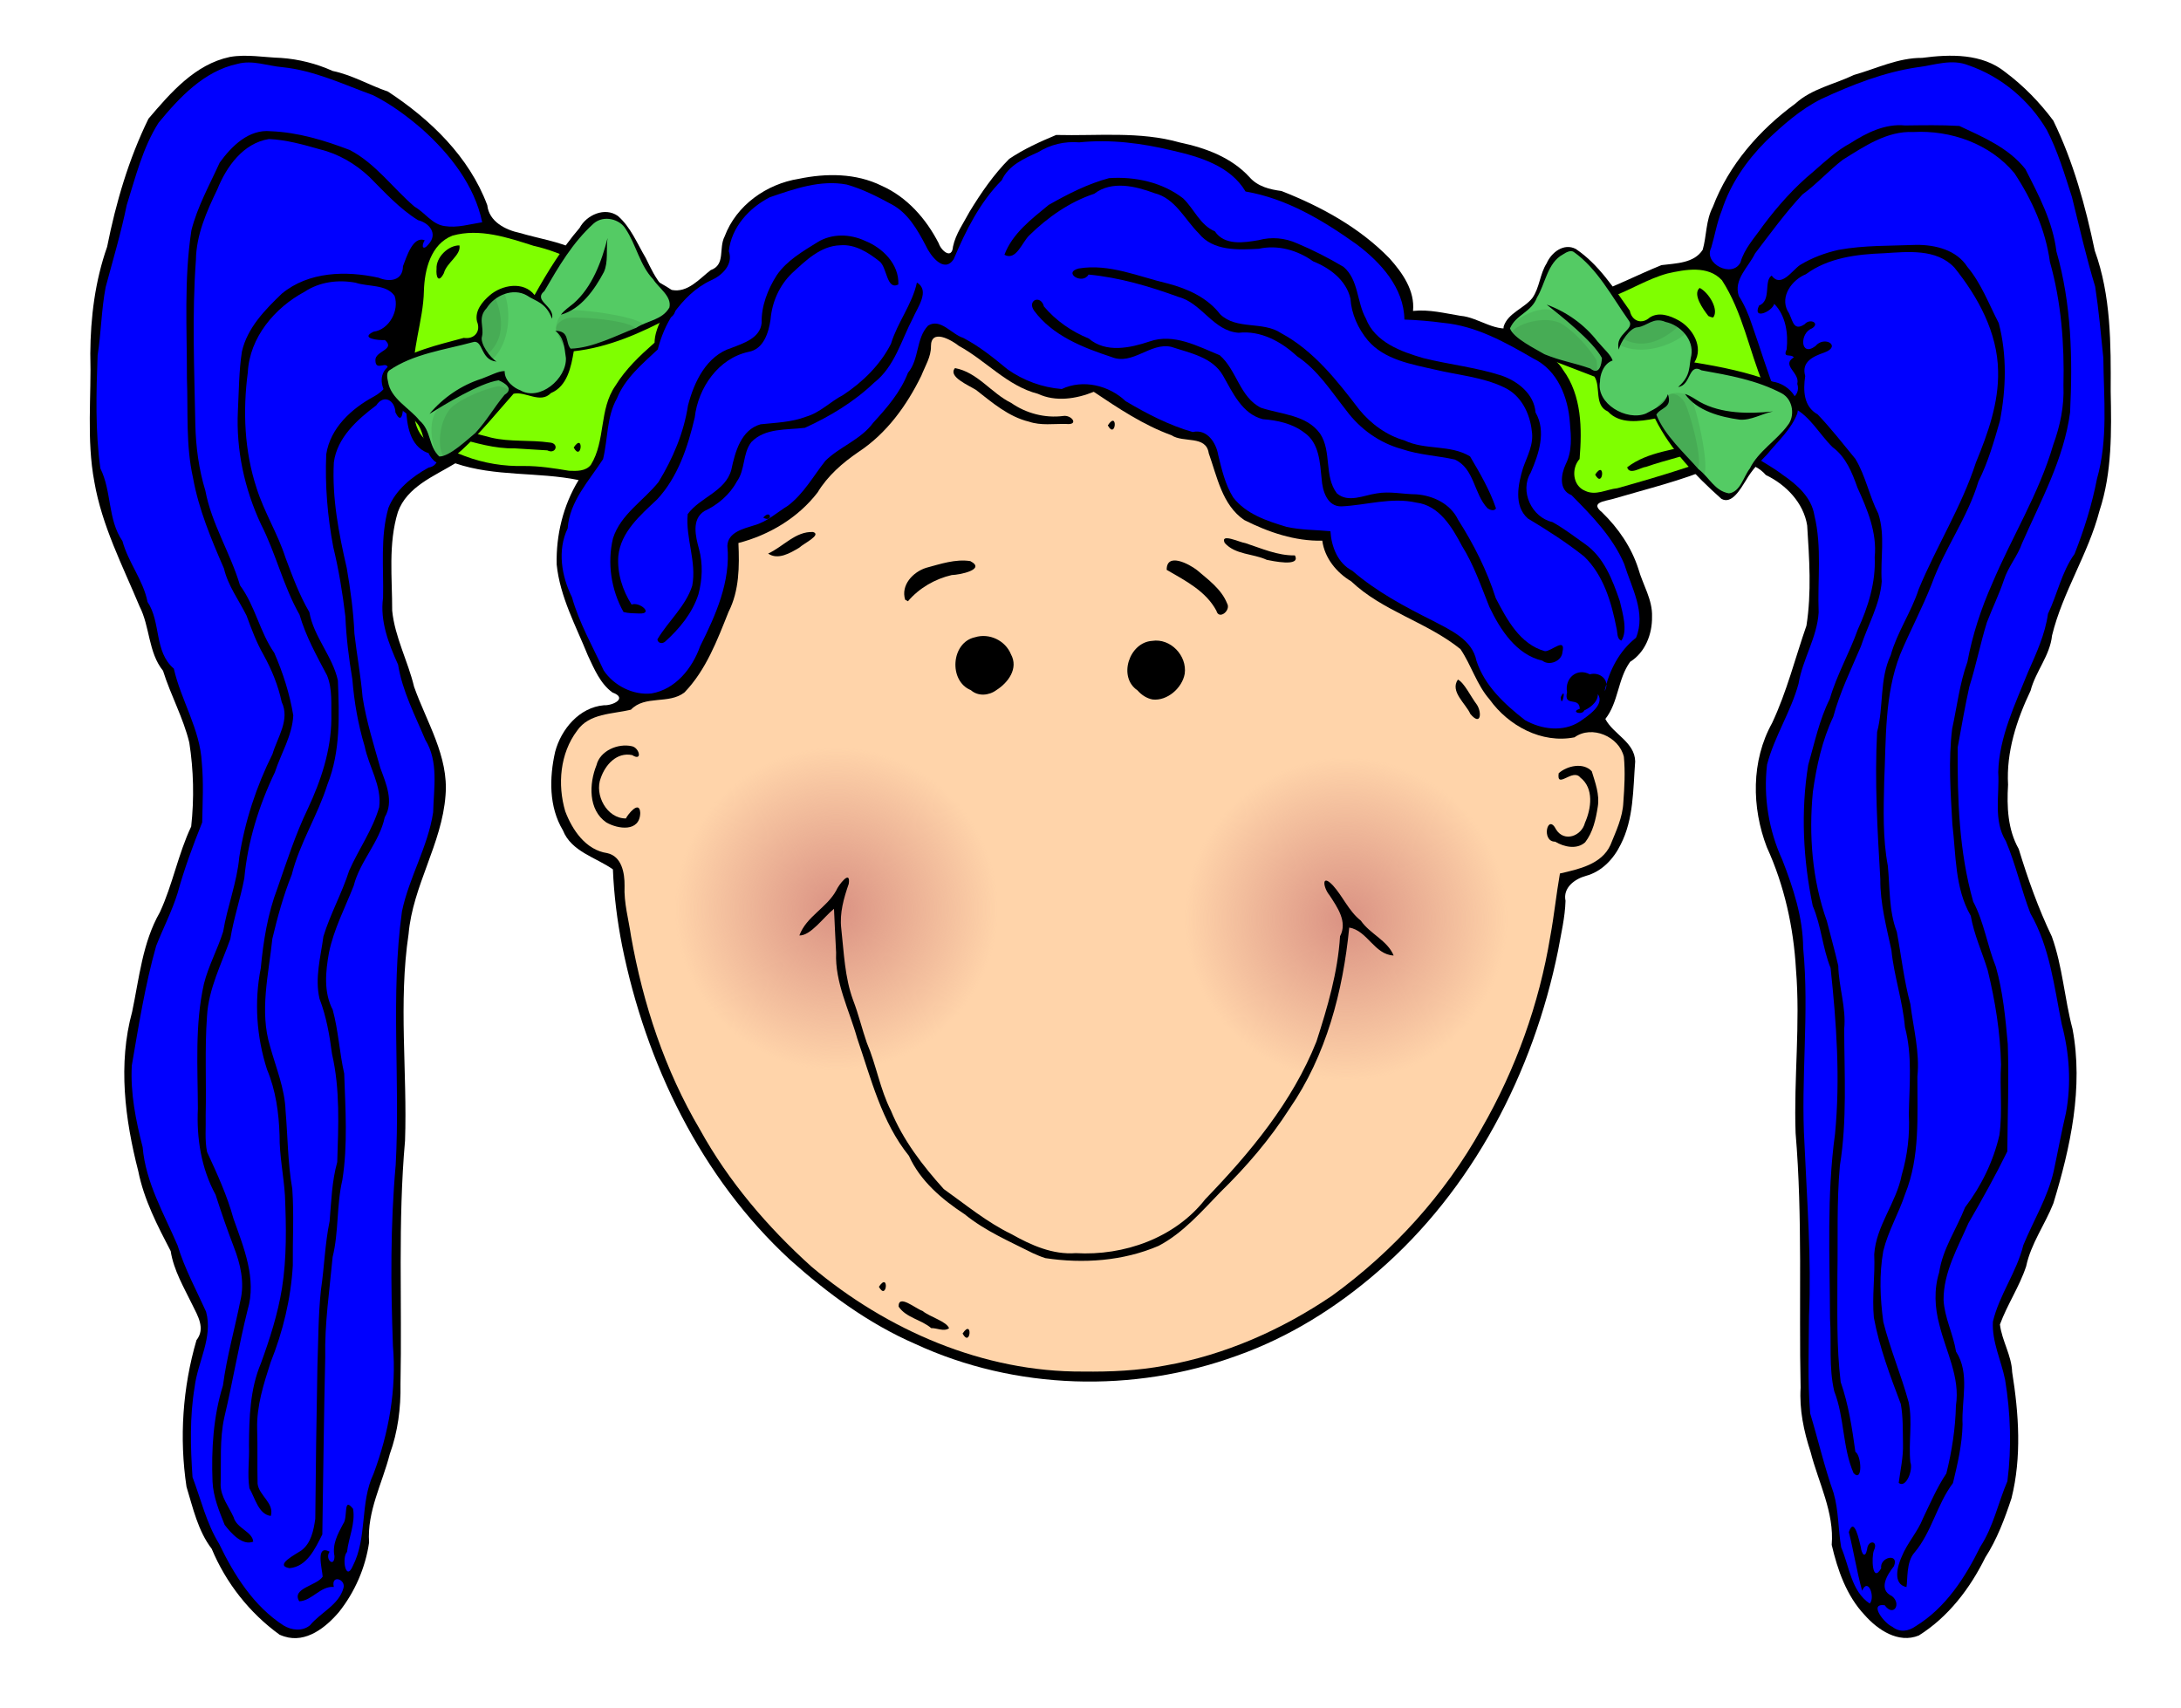 <?xml version="1.0"?><svg width="509.499" height="398.97" xmlns="http://www.w3.org/2000/svg" xmlns:xlink="http://www.w3.org/1999/xlink">
 <defs>
  <linearGradient id="linearGradient2904">
   <stop stop-color="#da9283" id="stop2906" offset="0"/>
   <stop stop-color="#da9283" stop-opacity="0" id="stop2908" offset="1"/>
  </linearGradient>
  <radialGradient gradientUnits="userSpaceOnUse" xlink:href="#linearGradient2904" id="radialGradient2960" fy="426.483" fx="393.676" r="65.613" cy="426.483" cx="393.676"/>
  <radialGradient gradientUnits="userSpaceOnUse" xlink:href="#linearGradient2904" id="radialGradient2962" fy="426.483" fx="393.676" r="65.613" cy="426.483" cx="393.676"/>
  <radialGradient gradientTransform="translate(168.133,-16.403)" r="65.613" fy="426.483" fx="393.676" cy="426.483" cx="393.676" gradientUnits="userSpaceOnUse" id="radialGradient1925" xlink:href="#linearGradient2904"/>
  <radialGradient gradientTransform="translate(-38.958,-20.504)" r="65.613" fy="426.483" fx="393.676" cy="426.483" cx="393.676" gradientUnits="userSpaceOnUse" id="radialGradient1928" xlink:href="#linearGradient2904"/>
  <symbol width="128px" id="svg_28" height="128px" xmlns:xlink="http://www.w3.org/1999/xlink">
   <defs>
    <linearGradient id="svg_17">
     <stop stop-color="#000000" offset="0" id="svg_27"/>
     <stop stop-color="#000000" stop-opacity="0" offset="1" id="svg_26"/>
    </linearGradient>
    <linearGradient id="svg_19">
     <stop stop-color="#000000" offset="0" id="svg_25"/>
     <stop stop-color="#000000" stop-opacity="0" offset="1" id="svg_24"/>
    </linearGradient>
    <linearGradient id="svg_21">
     <stop stop-color="#dec164" offset="0" id="svg_23"/>
     <stop stop-color="#d5a864" offset="1" id="svg_22"/>
    </linearGradient>
    <linearGradient y2="288.362" y1="112.362" xlink:href="#svg_21" x2="197" x1="114" id="svg_20" gradientUnits="userSpaceOnUse" gradientTransform="translate(84,5)"/>
    <linearGradient y2="543.171" y1="501.277" xlink:href="#svg_19" x2="392.059" x1="359.401" id="svg_18" gradientUnits="userSpaceOnUse"/>
    <linearGradient y2="546.305" y1="499.793" xlink:href="#svg_17" x2="448.468" x1="408.058" id="svg_16" gradientUnits="userSpaceOnUse"/>
    <linearGradient id="svg_13">
     <stop stop-color="#ffffff" offset="0" id="svg_15"/>
     <stop stop-color="#ffffff" stop-opacity="0" offset="1" id="svg_14"/>
    </linearGradient>
    <radialGradient xlink:href="#svg_13" r="12.239" id="svg_12" gradientUnits="userSpaceOnUse" gradientTransform="scale(1.022,0.978)" fy="42.721" fx="44.699" cy="42.721" cx="44.699"/>
   </defs>
   <g id="svg_2">
    <g transform="matrix(2.491,0,0,2.491,-297.257,-1393.726)" id="svg_3">
     <path fill="#54cb64" fill-rule="evenodd" stroke-width="1px" id="svg_11" d="m124.775,575.278c-2.129,0.1 -2.383,2.527 -2.157,4.373c-0.075,1.994 0.99,3.751 0.815,5.718c-0.292,2.102 -1.677,3.731 -1.189,5.922c0.721,1.789 2.645,0.643 4.149,0.683c4.011,-0.199 7.514,-0.924 11.474,-1.536c1.739,0.893 2.297,3.709 4.703,3.439c2.651,0.813 4.517,-1.045 6.393,-2.672c4.714,2.587 10.232,4.202 15.57,5.279c1.888,-0.013 1.704,-1.478 1.757,-3.009c-0.014,-1.978 0.031,-3.971 0.494,-5.929c0.403,-2.596 1.593,-4.585 1.155,-7.222c-0.659,-2.42 -3.692,-3.255 -5.836,-2.375c-4.179,0.724 -8.213,2.091 -12.156,3.625c0.082,-2.838 -2.958,-4.524 -5.493,-4.451c-1.538,0.04 -3.352,0.38 -4.116,1.895c-0.516,1.653 -2.156,1.895 -3.237,0.667c-3.909,-1.766 -7.966,-4.125 -12.326,-4.407z"/>
     <path fill="#000000" fill-opacity="0.082" fill-rule="evenodd" stroke-width="1px" id="svg_10" d="m137.765,586.969c0,0 1.088,3.482 -0.109,3.482c-1.197,0 -6.747,1.306 -7.617,1.415c-0.871,0.109 -6.964,0.979 -7.617,-0.218c-0.653,-1.197 1.959,-6.856 5.223,-6.638c3.265,0.218 9.467,1.523 10.12,1.959z"/>
     <path fill="#000000" fill-opacity="0.082" fill-rule="evenodd" stroke-width="1px" id="svg_9" d="m136.772,588.346c0,0 1.741,2.176 0.544,2.176c-1.197,0 -6.747,1.306 -7.617,1.415c-0.871,0.109 -5.876,0.762 -6.529,-0.435c-0.653,-1.197 3.047,-5.55 6.312,-5.332c3.265,0.218 6.638,1.741 7.291,2.176z"/>
     <path fill="#000000" fill-opacity="0.082" fill-rule="evenodd" stroke-width="1px" id="svg_8" d="m141.9,577.393c0,0 -0.653,1.088 -1.415,2.068c-0.762,0.979 -1.523,0.979 -1.523,2.176c0,1.197 -0.871,2.068 -0.435,2.829c4.026,-0.218 7.291,-4.135 8.161,-6.747c-0.435,-1.197 -3.917,-0.871 -4.788,-0.326z"/>
     <path fill="#000000" fill-opacity="0.082" fill-rule="evenodd" stroke-width="1px" id="svg_7" d="m141.906,577.148c0,0 -0.653,1.088 -1.415,2.068c-0.762,0.979 -1.523,0.979 -1.523,2.176c0,1.197 -0.762,1.197 -0.326,1.959c4.026,-0.218 5.659,-3.482 6.529,-6.094c-0.435,-1.197 -2.394,-0.653 -3.265,-0.109z"/>
     <path fill="#000000" fill-opacity="0.082" fill-rule="evenodd" stroke-width="1px" id="svg_6" d="m149.191,587.731c0,0 -0.871,2.72 -0.435,3.156c0.435,0.435 9.141,5.223 11.317,4.897c2.176,-0.326 -6.203,-9.25 -7.508,-9.794c-1.306,-0.544 -3.373,0.762 -3.373,1.741z"/>
     <path fill="#000000" fill-opacity="0.082" fill-rule="evenodd" stroke-width="1px" id="svg_5" d="m149.181,587.678c0,0 -0.871,2.72 -0.435,3.156c0.435,0.435 7.291,3.917 9.903,4.462c2.176,-0.326 -5.55,-7.835 -6.856,-8.379c-1.306,-0.544 -2.612,-0.218 -2.612,0.762z"/>
     <path fill="#000000" fill-rule="evenodd" stroke-width="1px" id="svg_4" d="m125.125,574.906c-2.129,0.1 -3.036,2.419 -2.81,4.264c-0.075,1.994 0.99,3.86 0.815,5.826c-0.292,2.102 -2.113,3.949 -1.624,6.14c0.721,1.789 2.863,1.187 4.366,1.227c4.011,-0.199 7.95,-1.033 11.909,-1.645c1.739,0.893 2.188,3.927 4.594,3.656c2.651,0.813 5.061,-1.154 6.938,-2.781c4.605,3.023 10.014,4.529 15.352,5.605c1.888,-0.013 1.812,-2.893 1.865,-4.423c-0.014,-1.978 0.357,-3.318 0.82,-5.276c0.403,-2.596 1.267,-5.238 0.829,-7.875c-0.659,-2.42 -3.692,-3.255 -5.836,-2.375c-4.179,0.724 -8.213,2.091 -12.156,3.625c0.082,-2.838 -2.958,-4.524 -5.493,-4.451c-1.538,0.04 -3.352,0.38 -4.116,1.895c-0.516,1.653 -2.156,1.895 -3.237,0.667c-3.909,-1.766 -7.857,-3.799 -12.217,-4.08zm-0.078,0.565c4.573,0.38 8.783,3.049 12.89,4.904c1.733,0.648 -0.888,2.922 1,4.751c-0.385,-1.079 -0.229,-3.905 0.766,-4.511c1.219,-0.921 1.298,-2.706 3.376,-2.947c2.252,-0.748 5.255,0.131 6.14,2.489c0.449,1.599 1.622,2.676 0.72,5.323c1.655,-1.26 -0.585,-4.097 1.85,-4.111c4.17,-1.535 8.225,-3.047 12.713,-3.251c2.103,-0.042 3.603,2.121 3.318,3.846c-0.28,2.898 -1.939,5.907 -1.699,8.857c-0.221,1.625 0.585,3.917 -0.859,5.038c-2.14,0.809 -3.947,-0.618 -6.044,-0.859c-3.255,-1.079 -7.278,-1.904 -10.028,-4.032c-0.048,-1.323 1.709,-2.182 -0.072,-3.698c0.383,1.58 -0.409,2.722 -1.43,4.357c-1.976,2.601 -7.579,2.643 -8.762,-0.685c-0.431,-0.682 -1.036,-2.61 0.039,-3.856c-0.748,-0.635 -1.96,-0.819 -3.553,-1.375c-3.088,-1.251 -6.547,-1.557 -9.818,-0.959c2.679,0.372 9.161,1.276 11.717,2.844c0.488,0.911 1.048,2.614 -0.725,2.352c-2.857,0.558 -4.456,1.287 -7.338,1.704c-1.714,-0.011 -5.514,0.291 -6.738,-0.767c-0.27,-2.397 1.634,-3.894 1.207,-6.328c0.058,-2.476 -1.34,-5.538 0.096,-7.884c0.258,-0.526 0.662,-1.215 1.236,-1.2zm29.028,10.312c-0.944,0.006 -1.73,-0.108 -2.668,0.101c2.983,1.346 6.64,0.307 9.463,-0.865c1.597,-0.778 2.533,-2.558 3.85,-3.75c-3.048,2.253 -6.817,4.418 -10.645,4.514z"/>
    </g>
   </g>
  </symbol>
 </defs>
 <g>
  <title>Layer 1</title>
  <g externalResourcesRequired="false" id="g2916" transform="matrix(0.575 0 0 0.575 -8.582 -21.082)">
   <path fill="black" id="path2015" d="m128.5,700.854c-12.169,-8.787 -21.787,-21.029 -27.559,-34.876c-5.601,-7.327 -7.608,-16.579 -10.244,-25.217c-2.984,-19.822 -1.564,-40.346 4.05,-59.566c3.731,-4.755 0.528,-9.883 -1.707,-14.432c-3.409,-7.027 -7.546,-13.926 -8.768,-21.762c-5.405,-10.387 -10.871,-20.927 -13.18,-32.515c-5.403,-21.029 -8.294,-43.488 -2.471,-64.759c2.876,-13.656 4.177,-28.029 11.237,-40.377c5.224,-11.252 7.429,-23.637 12.741,-34.853c1.252,-11.323 0.989,-22.877 -0.768,-34.118c-2.457,-10.104 -7.573,-19.278 -10.671,-29.168c-6.044,-7.508 -5.274,-17.86 -9.554,-26.216c-6.894,-16.532 -15.27,-32.703 -18.342,-50.529c-3.248,-17.207 -1.164,-34.778 -1.654,-52.154c0.101,-14.68 1.942,-29.462 6.832,-43.348c3.567,-17.923 8.751,-35.636 16.813,-52.084c8.962,-10.516 18.894,-22.085 33.066,-25.077c6.864,-1.2 13.881,0.181 20.79,0.396c7.258,0.505 14.406,2.332 21.007,5.303c7.882,1.618 14.879,5.807 22.441,8.378c17.227,11.307 32.999,26.484 40.334,46.146c0.709,6.66 7.33,10.048 13.193,11.283c7.797,2.312 15.948,3.442 23.334,7.027c6.553,2.991 12.974,6.346 20.082,7.827c6.52,1.736 12.733,4.604 18.311,8.307c6.461,1.301 11.246,-4.494 15.839,-8.046c6.167,-2.206 3.144,-8.806 5.666,-13.678c4.707,-12.636 17.012,-21.348 30.119,-23.422c11.148,-2.325 23.185,-2.341 33.602,2.781c10.392,4.594 18.178,13.483 23.279,23.449c0.966,2.981 5.356,6.731 5.794,1.279c1.073,-5.145 4.312,-9.587 6.752,-14.197c4.646,-7.621 9.789,-15.105 16.089,-21.426c5.936,-3.996 12.483,-6.962 19.067,-9.71c16.764,0.453 33.916,-1.596 50.278,3.068c10.386,2.173 20.926,6.054 28.253,14.061c3.325,3.828 8.273,5.028 12.984,5.639c16.111,6.308 31.78,14.874 43.92,27.38c5.232,5.84 10.357,13.101 9.545,21.354c6.574,-0.713 12.98,0.964 19.265,1.979c7.643,0.629 14.644,7.411 22.497,4.404c9.534,-5.222 21.009,-6.057 29.958,-12.489c9.95,-3.657 19.397,-8.512 29.208,-12.507c5.821,-0.758 13.254,-0.696 16.771,-6.259c1.612,-5.694 1.227,-11.887 4.107,-17.395c6.464,-17.079 18.942,-31.288 33.529,-41.983c6.66,-6.082 15.863,-7.808 23.768,-11.626c9.162,-2.591 18.008,-7.014 27.729,-6.947c11.427,-1.512 24.372,-1.865 33.839,5.823c7.406,5.521 13.967,12.287 19.456,19.665c8.155,16.696 13.075,34.745 16.855,52.859c6.622,18.28 6.558,37.98 6.462,57.157c0.318,16.269 0.599,32.927 -4.56,48.574c-4.567,17.553 -14.983,33.013 -19.265,50.62c-0.828,8.176 -6.694,14.607 -8.721,22.415c-5.662,11.897 -9.907,24.898 -9.149,38.228c-0.537,8.833 -0.147,18.203 4.334,26.082c3.703,12.146 7.957,24.143 13.453,35.597c4.358,12.11 5.112,25.106 8.395,37.499c4.504,23.814 -0.834,48.116 -7.769,70.904c-3.41,8.653 -9.123,16.358 -11.061,25.586c-2.71,8.239 -7.662,15.498 -10.65,23.622c0.799,6.654 4.73,12.535 4.959,19.333c2.712,16.915 3.924,34.525 -0.269,51.296c-2.769,8.356 -5.874,16.683 -10.667,24.106c-6.172,12.53 -15.021,24.13 -26.969,31.632c-8.294,3.409 -16.712,-2.28 -22.031,-8.317c-7.352,-7.797 -10.984,-18.25 -13.372,-28.502c1.091,-13.203 -5.383,-25.277 -8.581,-37.737c-2.772,-8.425 -4.597,-17.235 -4.06,-26.14c-0.731,-34.468 0.874,-69.01 -2.03,-103.411c-0.777,-22.183 1.978,-44.372 0.149,-66.541c-0.969,-17.071 -4.709,-34.039 -11.831,-49.622c-6.199,-16.142 -6.413,-35.114 2.135,-50.472c5.968,-12.694 9.364,-26.359 13.953,-39.565c2.115,-13.46 1.157,-27.171 0.298,-40.692c-1.458,-9.234 -8.606,-16.584 -16.794,-20.512c-5.156,-5.97 -13.999,-6.373 -20.855,-3.421c-13.327,5.732 -27.531,9.068 -41.412,13.188c-3.157,0.889 -9.317,1.359 -4.294,5.378c6.602,6.418 11.939,14.168 14.776,22.996c1.826,6.508 5.805,12.51 5.545,19.467c0.113,7 -2.747,14.464 -8.884,18.28c-5.073,6.956 -4.702,16.434 -10.083,23.235c3.264,6.266 11.955,9.372 12.127,17.266c-0.888,11.351 -0.551,23.352 -5.912,33.777c-2.864,5.851 -7.649,10.961 -14.101,12.711c-4.529,1.233 -9.412,4.806 -8.292,10.138c-0.198,6.781 -1.844,13.535 -3.029,20.232c-10.088,49.574 -34.661,97.103 -73.237,130.425c-16.857,14.646 -36.105,26.699 -57.214,34.165c-42.029,15.327 -90.085,14.045 -130.786,-4.813c-18.871,-8.221 -35.627,-20.567 -50.883,-34.245c-36.147,-33.367 -58.456,-79.671 -68.127,-127.466c-2.01,-10.25 -3.321,-20.644 -3.751,-31.084c-6.969,-4.912 -16.862,-7.172 -20.307,-15.853c-5.73,-9.557 -5.548,-21.351 -3.159,-31.907c2.439,-9.197 9.833,-18.058 19.8,-18.916c3.742,0.179 9.765,-2.909 3.497,-5.188c-4.933,-3.531 -7.429,-9.6 -9.97,-14.966c-4.873,-12.073 -11.362,-23.886 -12.702,-37.033c-0.291,-11.958 2.645,-24.065 8.912,-34.312c-16.547,-3.39 -33.948,-1.279 -50.101,-6.806c-8.635,5.255 -19.641,9.514 -23.327,19.804c-3.982,12.991 -2.287,26.729 -2.312,40.082c1.09,10.768 6.397,20.465 8.894,30.895c5.081,14.374 14.107,28.265 12.777,44.108c-1.435,19.677 -13.324,36.749 -15.015,56.385c-4.164,27.837 -0.478,55.997 -1.436,83.962c-2.925,32.899 -1.182,65.959 -1.848,98.93c0.174,9.63 -1.057,19.329 -4.352,28.402c-3.031,11.9 -9.298,23.304 -8.406,35.918c-1.477,10.247 -5.806,20.181 -12.252,28.26c-5.308,6.267 -13.384,12.703 -22.121,9.946l-0.995,-0.336l-1.006,-0.412l0,0z"/>
   <path fill="#0000ff" id="path2013" d="m140.843,697.08c4.281,-5.242 11.703,-8.221 13.621,-15.162c1.077,-3.601 -5.146,-5.662 -3.92,-0.47c-5.425,-0.411 -8.818,5.591 -14.032,5.841c-3.301,-5.297 7.075,-6.281 9.507,-9.999c-0.149,-3.015 -3.109,-13.28 2.821,-10.162c-2.127,2.951 1.962,6.759 1.975,1.82c-0.992,-4.74 1.348,-9.069 3.505,-13.096c2.096,-2.522 -0.13,-11.444 4.054,-6.103c0.989,5.932 -1.808,11.642 -2.461,17.47c-2.215,2.368 -0.526,12.313 2.32,5.787c6.023,-11.701 2.831,-25.682 8.45,-37.524c6.206,-16.537 9.379,-34.331 7.879,-51.999c-0.901,-24.502 -1.061,-49.072 1.124,-73.514c1.885,-34.293 -2.167,-68.831 2.542,-102.968c2.875,-13.831 10.565,-26.271 12.67,-40.268c0.247,-9.832 2.287,-20.624 -3.193,-29.493c-4.167,-9.973 -9.309,-19.736 -11.048,-30.52c-3.832,-8.492 -7.405,-17.665 -6.106,-27.163c0.291,-12.168 -1.197,-24.676 2.178,-36.538c2.945,-7.35 9.573,-12.666 16.303,-16.366c4.773,-0.708 5.125,-6.936 -0.449,-6.013c-7.195,-2.809 -8.392,-11.361 -8.673,-18.111c0.049,-2.39 -0.687,-8.691 -1.286,-2.939c0.302,2.703 -0.116,10.675 -3.05,4.628c-0.155,-4.858 -4.697,-7.565 -7.781,-2.858c-7.71,5.772 -15.919,13.117 -17.236,23.186c-0.775,14.526 2.016,28.887 5.253,42.966c1.522,8.813 2.725,17.673 3.102,26.605c0.992,8.635 2.575,17.188 3.327,25.848c1.53,9.788 4.53,19.27 7.214,28.769c2.291,6.256 5.585,13.635 1.778,19.998c-2.131,10.157 -10.08,17.829 -12.614,27.849c-3.521,8.965 -8.105,17.674 -10.038,27.154c-1.383,7.691 -2.232,16.049 1.526,23.232c2.298,8.485 2.734,17.351 4.656,25.901c0.491,14.399 1.51,28.967 -0.748,43.258c-2.406,10.277 -1.408,21.035 -3.952,31.285c-1.263,13.56 -3.278,27.081 -3.003,40.737c-0.568,23.992 -0.795,47.99 -1.187,71.985c-2.885,5.637 -6.144,13.068 -13.358,13.707c-6.383,-1.169 2.547,-5.619 4.793,-7.167c4.019,-2.963 5.027,-8.222 5.707,-12.887c0.182,-20.621 0.475,-41.259 0.863,-61.885c0.378,-10.379 0.336,-20.822 1.439,-31.144c1.383,-9.283 1.616,-18.728 3.526,-27.926c0.681,-8.031 0.901,-16.186 3.093,-23.994c0.462,-14.65 1.21,-29.518 -2.117,-43.912c-0.997,-7.632 -2.307,-15.255 -5.085,-22.461c-1.961,-8.416 0.471,-16.977 1.588,-25.321c2.803,-9.164 7.55,-17.587 10.46,-26.719c3.838,-8.7 9.553,-16.61 12.196,-25.794c1.137,-8.724 -4.238,-16.439 -5.899,-24.748c-2.678,-8.867 -4.259,-18.015 -5.002,-27.233c-1.416,-8.448 -2.484,-16.966 -2.835,-25.516c-1.135,-9.492 -2.671,-18.927 -4.923,-28.22c-2.337,-12.389 -3.393,-25.072 -2.851,-37.665c1.654,-10.727 10.298,-18.596 19.431,-23.499c3.759,-2.028 7.601,-6.155 5.687,-10.737c0.094,-4.738 -5.097,1.134 -5.142,-3.946c-0.232,-3.787 8.37,-4.336 3.865,-8.228c-2.852,0.16 -10.268,-0.678 -4.618,-3.397c6.347,-0.804 10.556,-8.678 8.535,-14.553c-3.382,-4.818 -10.712,-3.623 -15.836,-5.35c-7.082,-1.322 -14.624,-0.37 -20.705,3.664c-12.151,6.493 -22.35,18.567 -23.083,32.766c-2.062,15.72 -1.419,31.956 3.589,47.089c3.07,9.747 8.603,18.495 11.727,28.236c2.824,7.528 5.605,15.134 9.684,22.096c1.779,10.074 9.456,17.913 11.604,27.809c0.535,14.129 1.096,28.785 -4.239,42.175c-3.945,12.58 -11.305,23.854 -14.511,36.694c-3.383,8.411 -5.792,17.215 -7.881,26.01c-1.496,14.482 -5.307,29.447 -0.916,43.793c2.381,8.65 5.967,17.044 6.285,26.14c0.907,10.572 0.872,21.228 2.724,31.696c0.742,10.365 0.107,20.769 0.217,31.148c-0.78,13.527 -4.008,26.836 -9.035,39.399c-2.802,8.747 -5.7,17.677 -5.449,26.982c0.232,7.431 -0.008,14.882 0.179,22.3c0.556,4.826 6.878,7.839 5.368,13.08c-4.989,-0.602 -6.422,-7.355 -8.702,-11.251c-0.887,-5.678 0.055,-11.545 -0.171,-17.306c0.072,-11.305 0.399,-22.926 4.87,-33.496c3.597,-9.896 6.851,-19.989 8.535,-30.405c1.974,-12.454 1.739,-25.14 1.213,-37.701c-0.519,-8.179 -2.252,-16.223 -2.187,-24.449c-0.287,-9.123 -1.538,-18.299 -5.087,-26.769c-4.269,-13.242 -5.274,-27.517 -2.546,-41.172c1.045,-11.075 2.81,-22.137 6.801,-32.577c3.782,-10.842 7.284,-21.804 12.288,-32.169c5.363,-11.446 9.456,-23.703 9.586,-36.468c-0.12,-5.875 0.502,-12.218 -1.74,-17.711c-4.21,-7.982 -8.661,-15.95 -11.17,-24.672c-6.619,-11.662 -9.622,-24.921 -15.715,-36.842c-6.678,-14.33 -10.111,-30.187 -9.346,-46.012c0.419,-8.043 0.395,-16.169 1.641,-24.13c2.198,-9.611 9.351,-16.915 16.217,-23.507c10.877,-8.992 26.074,-9.381 39.267,-6.469c4.429,1.865 9.876,1.313 9.944,-4.688c1.504,-3.781 4.007,-12.387 8.83,-10.517c-1.54,2.431 -0.736,4.438 1.527,1.65c4.014,-4.36 0.276,-8.723 -4.273,-9.837c-7.535,-4.699 -13.504,-11.313 -19.715,-17.539c-5.687,-5.351 -12.548,-9.403 -20.173,-11.246c-6.739,-1.926 -13.652,-3.856 -20.657,-4.174c-10.454,1.691 -17.256,11.222 -20.955,20.43c-4.362,9.048 -8.579,18.521 -8.709,28.754c-1.626,22.192 -0.648,44.467 -0.24,66.685c0.202,9.134 1.401,18.262 4.074,27c2.541,13.545 10.195,25.347 14.071,38.465c6.169,8.329 8.018,18.956 13.927,27.437c3.542,8.119 6.289,16.692 7.72,25.418c-0.406,8.235 -4.983,15.428 -7.467,23.102c-6.492,13.542 -11.045,28.091 -12.425,43.082c-1.568,8.295 -4.342,16.334 -5.683,24.668c-3.647,10.27 -8.821,20.207 -9.467,31.297c-0.965,13.388 -0.225,26.829 -0.543,40.241c0.149,4.986 -0.439,10.164 0.575,15.024c4.07,8.812 8.147,17.664 10.714,27.052c4.17,11.758 9.506,24.467 5.756,37.07c-3.616,14.467 -6.027,29.186 -9.47,43.69c-1.997,9.005 -1.196,18.268 -1.503,27.41c0.036,4.821 3.36,8.878 5.289,13.167c1.19,4.516 7.682,5.876 7.957,9.916c-4.419,1.759 -9.026,-3.455 -11.607,-6.826c-2.23,-5.596 -4.644,-11.379 -4.924,-17.554c-0.512,-13.119 0.302,-26.458 4.232,-39.068c1.537,-11.679 4.796,-23.002 7.095,-34.528c1.77,-7.395 -0.016,-14.932 -2.715,-21.855c-2.657,-6.969 -5.117,-14.059 -7.374,-21.13c-5.823,-10.652 -7.767,-22.945 -7.197,-34.963c-0.052,-16.889 -1.265,-34.066 2.449,-50.676c1.832,-7.354 5.574,-14.077 7.816,-21.256c1.705,-10.205 5.616,-19.939 6.56,-30.295c2.273,-14.565 6.942,-28.72 13.504,-41.887c1.993,-6.776 7.189,-13.926 3.726,-21.115c-1.412,-6.651 -4.018,-13.07 -7.317,-19.056c-2.921,-5.097 -4.964,-10.57 -6.964,-16.055c-3.148,-6.334 -7.535,-12.136 -9.169,-19.128c-5.179,-11.922 -10.263,-24.01 -12.579,-36.866c-2.965,-13.226 -1.976,-26.894 -2.473,-40.34c0.038,-20.054 -1.236,-40.291 1.817,-60.186c2.447,-9.682 7.409,-18.508 11.486,-27.523c4.819,-6.672 11.837,-13.683 20.787,-12.763c11.065,0.437 21.835,3.708 32.102,7.638c10.507,5.514 17.465,15.493 26.326,23.051c4.272,2.412 7.091,7.197 12.27,7.861c5.113,0.804 10.16,-0.795 15.173,-1.564c-3.126,-15.083 -13.159,-27.767 -24.404,-37.848c-6.124,-5.275 -12.721,-10.173 -19.952,-13.785c-12.062,-4.397 -23.883,-10.055 -36.816,-11.381c-6.09,-0.509 -12.107,-3.019 -18.222,-1.342c-13.609,2.895 -23.596,13.608 -32.087,23.92c-6.468,10.188 -9.344,22.08 -12.938,33.453c-2.301,11.249 -5.598,22.273 -8.56,33.342c-1.742,9.128 -1.826,18.49 -3.26,27.652c-0.578,15.33 -0.996,30.764 1.112,46.004c4.657,9.322 2.927,20.761 8.979,29.525c2.325,8.677 8.448,15.856 10.188,24.736c5.53,8.242 2.613,20.234 10.675,27.079c2.949,12.99 10.69,24.645 11.365,38.205c0.766,8.079 0.32,16.2 0.159,24.295c-3.782,9.412 -7.298,18.93 -9.99,28.716c-2.296,7.393 -5.905,14.294 -8.708,21.466c-4.497,15.904 -7.091,32.281 -9.889,48.535c-0.635,11.248 1.627,22.403 4.403,33.223c1.198,14.343 8.65,26.982 14.193,39.934c2.832,9.381 7.569,18.03 11.569,26.906c2.88,10.499 -3.423,20.399 -4.647,30.658c-2.021,12.074 -1.693,24.386 -0.861,36.553c3.439,9.097 5.645,18.754 10.802,27.111c6.128,12.739 14.09,25.383 26.192,33.189c3.264,1.963 7.583,2.49 10.711,-0.051z"/>
   <path fill="#0000ff" id="path2011" d="m793.3,697.348c12.123,-7.421 20.044,-19.764 26.185,-32.238c5.313,-8.126 7.215,-17.804 11.001,-26.626c1.759,-13.657 1.291,-27.621 -0.933,-41.191c-1.588,-7.866 -5.419,-15.508 -4.96,-23.643c2.597,-10.925 9.678,-20.132 12.351,-31.049c4.127,-10.062 9.978,-19.482 12.375,-30.205c1.682,-7.825 3.095,-15.699 4.939,-23.487c2.266,-11.991 1.408,-24.404 -1.711,-36.159c-3.062,-15.261 -4.844,-31.266 -12.732,-45.001c-3.698,-9.614 -5.933,-19.806 -9.927,-29.266c-5.228,-8.445 -2.551,-18.701 -3.132,-28.03c0.376,-14.379 6.856,-27.571 12.094,-40.674c3.373,-7.646 6.948,-15.372 8.123,-23.725c3.836,-7.996 5.538,-17.018 10.793,-24.311c3.9,-9.897 7.082,-20.088 9.106,-30.526c4.567,-15.978 2.738,-32.761 2.584,-49.128c-0.975,-9.672 -1.851,-19.399 -3.316,-28.992c-3.659,-11.982 -6.414,-24.207 -9.424,-36.352c-2.982,-9.221 -5.738,-18.638 -10.216,-27.264c-7.085,-12.059 -18.555,-21.748 -31.817,-26.278c-6.873,-2.789 -13.851,-0.049 -20.691,0.772c-13.592,1.996 -26.55,7.086 -38.958,12.83c-8.574,4.225 -15.802,10.7 -22.673,17.239c-7.906,7.945 -14.438,17.369 -17.899,28.097c-1.991,4.89 -2.837,10.21 -4.326,15.181c-3.248,6.511 8.585,12.427 11.892,5.984c1.579,-5.642 5.828,-10.126 9.125,-14.894c6.035,-8.068 12.737,-15.625 20.532,-22.04c4.796,-4.192 9.451,-8.568 15.11,-11.592c6.574,-4.211 14.042,-7.939 22.081,-7.146c7.365,-0.083 14.739,-0.244 22.096,0.205c9.645,4.529 20.027,8.9 26.802,17.509c5.442,10.626 11.18,21.471 12.631,33.491c6.101,21.203 6.628,43.524 5.547,65.403c-2.526,18.943 -11.911,35.845 -19.485,53.093c-1.847,5.312 -5.685,9.595 -7.402,14.989c-1.966,5.885 -4.713,11.456 -6.917,17.23c-2.669,8.627 -4.393,17.518 -7.13,26.124c-1.798,8.15 -3.225,16.424 -4.72,24.604c-0.166,21.029 0.522,42.371 6.3,62.728c4.396,8.299 5.685,17.773 9.189,26.431c2.914,10.235 3.916,20.923 4.856,31.479c0.492,14.525 -0.069,29.055 -0.195,43.581c-4.864,9.91 -10.262,19.566 -15.776,29.107c-4.356,10.016 -10.165,19.982 -10.122,31.225c0.389,7.27 3.94,13.858 5.066,20.987c5.747,8.899 2.17,19.764 2.653,29.593c-0.157,8.089 -2.009,16.01 -3.896,23.837c-6.536,8.663 -8.619,19.92 -15.635,28.233c-3.435,3.834 -2.711,11.167 -3.259,14.026c-5.762,-1.193 -3.625,-8.607 -1.939,-12.342c2.256,-5.604 6.498,-10.061 8.702,-15.703c2.959,-6.135 5.645,-12.445 9.443,-18.128c2.26,-9.039 3.685,-18.311 3.896,-27.616c1.783,-11.387 -4.084,-21.987 -6.716,-32.754c-1.893,-6.939 -2.268,-14.388 -0.103,-21.297c1.399,-9.545 7.053,-17.627 10.527,-26.447c6.601,-8.673 11.519,-18.753 13.953,-29.378c1.314,-9.497 0.085,-19.111 0.66,-28.653c-0.292,-12.925 -2.348,-25.794 -5.421,-38.329c-2.251,-7.378 -5.562,-14.458 -6.877,-22.103c-6.524,-11.261 -5.973,-24.723 -7.476,-37.244c-0.717,-12.874 -1.674,-25.877 -0.089,-38.711c1.981,-9.083 3.029,-18.416 6.2,-27.196c2.048,-11.005 5.559,-21.658 10.093,-31.877c7.952,-18.893 18.994,-36.485 24.752,-56.28c2.838,-7.727 4.527,-15.883 4.172,-24.14c0.415,-16.878 -0.888,-33.927 -5.492,-50.218c-1.76,-12.976 -7.256,-25.236 -14.434,-36.084c-9.895,-11.919 -25.858,-17.559 -41.088,-16.709c-10.674,-0.506 -19.927,5.867 -28.592,11.248c-5.746,4.4 -10.599,9.886 -16.447,14.14c-7.006,7.496 -13.052,15.874 -19.259,23.99c-2.616,5.452 -8.833,10.594 -6.577,17.24c2.31,3.633 4.007,7.568 5.342,11.694c3.394,9.501 6.189,19.216 10.005,28.565c3.606,4.263 10.166,0.741 8.405,-4.565c1.21,-4.546 -6.677,-7.449 -1.407,-10.754c-1.241,-1.609 -4.612,0.509 -2.912,-3.23c0.694,-6.457 -0.328,-13.676 -5.036,-18.509c-0.936,3.219 -9.031,6.681 -6.159,0.672c5.107,-1.95 1.813,-10.044 5.097,-12.15c3.827,5.117 8.183,-1.99 11.502,-4.28c4.755,-2.91 10.18,-4.948 15.675,-6.175c10.413,-1.922 21.076,-1.592 31.612,-2.03c7.704,-0.053 16.311,2.041 20.73,8.933c5.653,6.738 8.742,15.139 12.741,22.846c3.414,12.976 2.99,26.742 0.463,39.825c-2.415,8.336 -4.802,16.757 -8.712,24.527c-4.394,14.73 -13.793,27.273 -18.99,41.687c-3.815,9.743 -8.775,18.984 -12.819,28.613c-6.417,16.487 -5.661,34.372 -6.479,51.728c-0.238,11.387 -0.637,22.905 1.487,34.142c0.869,8.967 0.372,18.243 3.639,26.798c1.839,9.793 2.908,19.762 5.518,29.384c1.213,9.779 3.863,19.487 2.848,29.422c-0.077,16.017 1.149,32.612 -5.005,47.81c-2.587,7.809 -6.892,15.028 -8.842,23.024c-1.724,9.521 -1.302,19.352 0.004,28.882c2.784,11.068 7.275,21.623 10.294,32.607c1.667,8.058 -0.13,16.356 0.695,24.421c1.206,2.924 -1.707,10.761 -4.742,8.37c0.691,-5.261 1.918,-10.544 1.74,-15.931c-0.099,-5.368 0.063,-10.874 -0.89,-16.135c-4.332,-11.451 -8.689,-23.01 -10.939,-35.065c-0.798,-8.569 0.541,-17.165 0.144,-25.746c0.768,-11.666 9.015,-20.945 11.172,-32.231c2.349,-7.996 3.317,-16.325 2.893,-24.641c0.187,-11.802 1.493,-23.858 -1.585,-35.423c-0.9,-10.601 -4.45,-20.766 -5.5,-31.348c-2.03,-9.479 -4.581,-18.944 -4.497,-28.716c-1.169,-19.927 -2.363,-39.91 -1.31,-59.871c2.731,-10.245 0.906,-21.403 5.531,-31.194c2.63,-9.401 8.372,-17.53 11.368,-26.808c7.198,-17.415 17.414,-33.5 23.252,-51.488c4.86,-11.831 9.321,-24.204 9.002,-37.189c-0.249,-15.63 -8.165,-30.096 -17.749,-42.004c-7.366,-7.809 -19.009,-6.4 -28.7,-5.822c-10.969,0.399 -22.571,1.824 -31.643,8.525c-5.601,2.254 -10.573,8.919 -7.404,14.948c2.054,2.774 1.885,8.761 6.931,5.343c2.124,-2.52 6.402,-0.424 2.922,1.733c-5.056,1.847 -4.807,11.843 1.44,7.175c3.607,-4.415 10.842,0.015 3.519,2.647c-4.476,1.559 -9.32,3.711 -7.681,9.506c-0.853,5.9 -0.716,12.359 5.061,15.605c5.448,5.714 10.321,11.972 15.319,18.06c4.182,6.938 5.642,15.084 9.311,22.262c2.927,8.915 0.759,18.39 1.403,27.556c-0.703,9.326 -5.614,17.582 -8.451,26.337c-4.009,9.446 -8.579,18.738 -11.244,28.662c-4.528,9.546 -6.808,20.037 -8.279,30.44c-1.702,17.655 -0.301,35.789 5.685,52.563c1.524,6.041 3.254,12.105 4.631,18.135c0.173,8.627 3.276,17.008 2.408,25.694c0.054,18.507 1.215,37.149 -1.751,55.509c-1.346,14.763 -0.742,29.612 -1.008,44.413c0.041,14.511 -0.435,29.084 1.331,43.522c3.195,9.156 4.65,18.788 5.973,28.359c2.52,1.532 3.05,12.66 -0.74,8.651c-4.556,-10.554 -3.655,-22.536 -7.839,-33.23c-2.272,-9.705 -1.102,-19.76 -1.718,-29.622c-0.115,-24.993 -1.376,-50.139 2.028,-74.982c2.167,-22.444 0.592,-45.04 -1.803,-67.397c-3.28,-8.156 -3.787,-17.157 -7.253,-25.244c-3.9,-18.76 -4.92,-38.311 -1.84,-57.248c2.597,-9.066 4.545,-18.424 8.781,-26.896c2.836,-9.762 7.991,-18.637 11.383,-28.192c4.213,-9.18 7.321,-19.135 6.846,-29.336c1.018,-9.991 -3.006,-19.448 -7.034,-28.331c-2.147,-6.074 -4.675,-12.4 -10.052,-16.357c-5.42,-5.289 -9.073,-12.598 -16.067,-16.11c-5.433,-0.49 -7.381,5.503 -8.717,9.63c-0.593,4.625 -5.094,7.247 -7.424,10.033c3.964,2.514 8.2,4.796 11.988,7.71c5.798,3.969 11.656,9.131 12.811,16.447c3.138,12.917 1.205,26.284 1.724,39.408c-0.607,10.184 -6.538,19.019 -8.174,28.988c-3.104,11.378 -9.825,21.467 -12.784,32.841c-1.537,13.185 0.664,26.67 6.198,38.724c4.45,11.44 8.383,23.367 8.467,35.768c2.588,26.522 -1.053,53.144 0.542,79.704c1.02,23.239 2.855,46.489 1.831,69.763c-0.064,13.226 -0.626,26.482 0.483,39.682c3.24,10.734 5.756,21.685 9.493,32.264c2.098,7.205 1.851,14.861 3.097,22.148c3.353,7.75 4.018,17.733 11.589,22.83c2.356,-2.431 -0.613,-10.929 -3.084,-5.201c-2.177,-7.852 -3.378,-15.932 -5.394,-23.823c2.22,-6.618 4.196,3.478 4.863,6.065c0.344,2.855 1.765,4.844 2.558,0.937c0.338,-4.032 4.731,-3.57 2.763,0.433c-1.047,2.7 -0.743,13.634 2.955,7.28c-0.651,-4.621 7.443,-6.373 5.183,-0.868c-2.728,3.443 -6.552,9.504 -0.773,12.175c3.934,3.109 0.641,8.659 -2.975,3.688c-6.804,-0.892 0.108,7.574 3.092,8.751c3.116,2.467 6.604,1.83 9.574,-0.291z"/>
   <path fill="#ffd4aa" id="path2009" d="m488.176,591.526c24.371,-4.286 47.506,-14.547 67.921,-28.391c24.803,-17.976 45.879,-41.167 60.783,-67.969c13.835,-24.061 23.36,-50.57 27.875,-77.961c1.577,-8.5 2.425,-17.115 3.929,-25.627c7.593,-1.749 16.912,-3.7 20.499,-11.526c2.257,-5.613 4.999,-11.216 5.265,-17.432c0.453,-6.117 0.791,-12.327 0.218,-18.431c-1.919,-8.254 -13.018,-13.043 -20.054,-7.941c-13.305,2.645 -26.826,-4.664 -34.474,-15.353c-5.273,-6.004 -7.428,-13.926 -11.86,-20.473c-13.639,-11.034 -31.585,-15.373 -44.411,-27.56c-5.957,-3.531 -10.8,-9.51 -11.731,-16.511c-11.099,0.258 -21.935,-3.464 -31.722,-8.394c-8.963,-6.122 -10.994,-17.571 -14.409,-27.128c-1.086,-7.448 -10.265,-4.076 -15.151,-7.323c-11.399,-4.129 -21.552,-10.941 -31.567,-17.642c-7.104,2.885 -15.474,4.182 -22.655,0.824c-12.462,-3.192 -21.115,-13.474 -32.117,-19.466c-3.174,-2.508 -11.363,-7.17 -11.37,0.151c0.08,4.228 -2.396,8.086 -3.915,11.956c-5.915,12.098 -14.119,23.484 -25.51,30.962c-6.506,4.441 -12.546,9.7 -16.655,16.499c-7.927,10.29 -19.651,17.267 -32.138,20.506c0.418,9.446 0.384,19.362 -4.018,27.991c-4.589,11.522 -9.156,23.653 -17.905,32.72c-6.332,4.954 -16.031,0.994 -21.755,7.018c-7.509,1.823 -16.962,1.403 -21.842,8.508c-6.976,9.219 -8.049,21.939 -4.84,32.775c2.889,7.637 8.342,15.72 17.045,16.989c5.933,1.291 7.115,8.129 7.054,13.25c-0.316,6.99 1.656,13.696 2.641,20.552c4.866,27.482 13.753,54.429 27.986,78.527c11.61,21.055 27.461,39.606 45.269,55.659c30.669,25.846 69.874,42.922 110.386,42.667c11.114,0.136 22.288,-0.35 33.229,-2.429z"/>
   <path fill="black" id="path2007" d="m406,578.5c4.226,-6.364 3.289,6.039 0,0z"/>
   <path fill="black" id="path2005" d="m393.25,576.294c-4.022,-3.476 -10.163,-4.166 -13.238,-8.74c-0.136,-5.285 6.874,0.832 9.665,1.733c3.15,2.547 9.797,4.252 10.834,7.062c-2.167,1.485 -4.904,-0.132 -7.261,-0.055z"/>
   <path fill="black" id="path2003" d="m372,559.5c4.226,-6.364 3.289,6.039 0,0z"/>
   <path fill="url(#radialGradient1925)" fill-rule="nonzero" stroke-width="0.896" stroke-linecap="round" stroke-linejoin="round" stroke-miterlimit="4" stroke-dashoffset="0" id="path2912" d="m627.422,410.08c0.308,24.438 -14.481,48.158 -36.448,58.807c-22.302,11.364 -50.979,8.274 -70.296,-7.667c-18.28,-14.416 -27.638,-39.023 -23.599,-61.947c3.833,-24.806 23.262,-46.238 47.545,-52.548c22.736,-6.379 48.572,0.794 64.685,18.076c11.567,12.04 18.198,28.578 18.112,45.279z"/>
   <path fill="url(#radialGradient1928)" fill-rule="nonzero" stroke-width="0.896" stroke-linecap="round" stroke-linejoin="round" stroke-miterlimit="4" stroke-dashoffset="0" id="path2017" d="m420.332,405.979c0.308,24.438 -14.481,48.158 -36.448,58.807c-22.302,11.364 -50.979,8.274 -70.296,-7.667c-18.28,-14.416 -27.638,-39.023 -23.599,-61.947c3.833,-24.806 23.262,-46.238 47.545,-52.548c22.736,-6.379 48.572,0.794 64.685,18.076c11.567,12.04 18.199,28.578 18.112,45.279z"/>
   <path fill="black" id="path2001" d="m434.5,545.822c-9.475,-4.79 -19.356,-9.021 -27.653,-15.781c-9.214,-6.036 -18.035,-13.511 -22.648,-23.739c-11.127,-13.809 -15.368,-31.333 -21.018,-47.761c-3.217,-11.509 -9.077,-22.597 -8.568,-34.855c-0.337,-5.92 -0.571,-11.846 -0.857,-17.769c-4.293,3.469 -9.47,10.963 -14.067,10.841c2.795,-7.675 11.16,-11.248 14.977,-18.292c0.895,-2.143 5.966,-8.833 5.087,-2.695c-2.016,5.785 -3.791,11.913 -3.043,18.191c1.094,9.772 1.391,19.802 4.831,29.126c2.189,5.668 3.586,11.635 5.567,17.327c3.839,8.98 5.335,18.809 9.792,27.552c4.904,11.938 12.864,22.309 21.45,31.825c8.989,6.389 17.535,13.502 27.533,18.327c7.942,4.486 16.749,8.423 26.086,7.709c19.577,1.161 40.303,-6.139 52.607,-21.887c18.194,-18.838 35.424,-39.527 45.192,-64.111c4.495,-13.907 8.667,-28.104 9.583,-42.768c3.157,-5.88 -1.159,-11.842 -4.279,-16.653c-2.649,-3.163 -3.382,-9.062 1.416,-3.95c4.078,4.511 6.454,10.495 11.316,14.274c3.696,5.417 10.763,7.966 13.326,14.173c-7.859,-0.361 -10.61,-10.113 -18.053,-11.366c-2.524,25.886 -9.323,51.994 -24.272,73.619c-7.917,12.367 -17.5,23.568 -28.002,33.803c-7.738,7.95 -15.208,16.681 -25.162,21.907c-14.4,6.194 -30.665,7.306 -46.037,4.985c-1.752,-0.543 -3.428,-1.294 -5.103,-2.034z"/>
   <path fill="black" id="path1999" d="m646.753,378.642c-5.828,0.08 -3.102,-11.96 0.416,-4.882c3.359,5.25 10.349,2.549 11.678,-2.77c2.566,-5.791 3.765,-14.047 -1.924,-18.442c-3.087,-3.821 -9.691,5.018 -8.741,-1.717c3.434,-3.043 10.018,-4.508 13.444,-0.778c1.389,4.599 3.261,9.433 2.428,14.438c-0.774,5.008 -1.963,10.352 -5.119,14.405c-3.389,3.078 -8.642,1.888 -12.182,-0.253z"/>
   <path fill="black" id="path1997" d="m261.25,370.825c-7.39,-5.1 -7.011,-15.719 -4,-23.218c1.415,-5.919 8.77,-9.022 14.369,-7.747c3.083,0.596 4.471,6.349 0.137,3.607c-6.297,-1.287 -10.898,3.944 -12.75,9.284c-2.662,6.846 2.442,16.502 10.207,16.461c0.666,-1.484 5.553,-7.761 5.829,-2.252c-0.181,7.872 -9.028,6.627 -13.792,3.865z"/>
   <path fill="black" id="path1995" d="m477.042,317.155c-8.015,-5.403 -3.352,-19.483 5.937,-20.089c7.489,-1.199 14.296,6.002 13.266,13.36c-1.014,5.765 -7.092,11.134 -13.065,10.445c-2.411,-0.447 -4.543,-1.89 -6.138,-3.715z"/>
   <path fill="black" id="path1993" d="m612.289,326.75c-1.878,-4.252 -8.391,-9.12 -5.062,-13.964c2.593,1.259 5.234,6.938 7.701,10.176c2.091,3.132 1.721,8.978 -2.639,3.788z"/>
   <path fill="black" id="path1991" d="m409.367,317.082c-9.125,-3.69 -8.078,-19.382 1.651,-21.488c5.802,-1.807 12.315,1.271 14.619,6.891c3.179,5.775 -1.127,11.553 -5.929,14.591c-3.002,2.226 -7.425,2.608 -10.342,0.006z"/>
   <path fill="black" id="path1989" d="m509.117,284.823c-4.26,-8.006 -12.676,-12.247 -20.196,-16.62c-0.072,-7.254 9.093,-2.39 12.274,0.068c4.603,3.933 9.956,7.752 12.276,13.585c1.667,2.809 -3.335,6.869 -4.355,2.967z"/>
   <path fill="black" id="path1987" d="m382.667,280.333c-1.847,-5.944 3.162,-11.233 8.478,-12.943c5.846,-1.573 11.959,-3.672 17.983,-2.746c6.619,3.429 -4.454,5.608 -7.536,5.668c-6.842,1.593 -13.224,5.289 -17.794,10.653c-0.377,-0.211 -0.754,-0.422 -1.131,-0.632z"/>
   <path fill="black" id="path1985" d="m529.583,264.135c-5.55,-2.58 -12.777,-2.021 -17.091,-6.867c-1.939,-4.189 6.015,-0.239 8.383,0.066c6.559,2.151 13.094,5.11 20.135,5.001c2.589,4.87 -9.46,2.174 -11.426,1.801z"/>
   <path fill="black" id="path1983" d="m327,261.579c6.107,-2.752 11.088,-9.09 18.262,-8.751c3.641,1.158 -3.968,4.727 -5.642,6.381c-3.555,2.108 -8.637,5.161 -12.619,2.369z"/>
   <path fill="black" id="path1981" d="m465,209.5c4.226,-6.364 3.289,6.039 0,0z"/>
   <path fill="black" id="path1979" d="m433,208c-8.321,-1.991 -14.991,-7.789 -21.536,-12.898c-3.108,-1.937 -11.585,-5.478 -8.528,-8.876c9.189,1.712 14.734,10.2 22.809,14.146c6.054,4.244 13.762,6.259 21.074,5.316c3.46,-0.601 6.696,3.818 1.224,3.234c-5.008,-0.118 -10.196,0.728 -15.043,-0.921z"/>
   <path fill="#0000ff" id="path1977" d="m656.652,329.913c3.263,-2.302 10.45,-6.853 7.441,-11.237c0.106,3.773 -4.392,6.137 -5.493,6.621c-0.971,2.208 -5.807,0.504 -1.857,-0.597c-0.072,-5.185 -6.632,-0.561 -5.164,-6.765c-1.047,-5.76 4.094,-10.064 9.239,-7.283c4.235,-1.202 8.545,2.621 6.01,6.854c1.846,-8.325 5.945,-16.385 12.768,-21.706c4.197,-10.171 -1.85,-20.403 -4.797,-30c-4.681,-10.955 -13.157,-19.61 -21.417,-27.947c-5.306,-2.079 -4.26,-8.518 -2.316,-12.622c2.646,-5.255 2.182,-11.1 1.677,-16.755c-0.704,-10.265 -4.974,-21.387 -14.792,-26.101c-11.389,-6.607 -23.362,-13.317 -36.72,-14.539c-5.216,-0.711 -10.469,-1.137 -15.729,-1.335c-0.194,-12.905 -9.627,-23.232 -19.394,-30.55c-13.586,-9.691 -28.456,-18.641 -45.148,-21.476c-6.158,-10.393 -18.602,-14.1 -29.679,-16.632c-12.367,-2.995 -25.177,-4.658 -37.891,-3.34c-5.956,-0.496 -11.718,0.886 -16.77,4.029c-5.635,2.531 -11.996,5.335 -14.677,11.331c-8.933,9.001 -14.661,20.522 -19.531,32.056c-3.934,6.097 -9.586,-1.492 -11.373,-5.474c-3.446,-6.53 -7.272,-13.348 -14.1,-16.876c-5.749,-3.124 -11.704,-6.144 -18.011,-7.915c-10.656,-2.035 -21.278,1.752 -31.226,5.15c-8.406,4.27 -15.661,12.251 -16.673,21.919c1.905,5.429 -2.752,9.898 -7.295,11.883c-6.273,2.889 -11.223,7.929 -15.218,13.458c-2.982,4.421 -5.029,9.422 -6.352,14.574c-6.286,5.902 -13.251,11.656 -16.571,19.865c-4.271,7.552 -3.657,16.517 -5.658,24.721c-5.681,8.8 -13.633,17.133 -14.373,28.117c-4.277,8.922 -2.491,19.417 1.731,27.982c2.948,10.46 8.397,19.959 12.9,29.746c4.136,6.203 11.987,10.155 19.416,9.357c9.792,-1.67 16.579,-10.221 19.742,-19.123c6.33,-12.636 12.502,-26.355 11.089,-40.844c0.213,-5.578 6.592,-6.969 10.881,-8.344c5.283,-1.442 9.254,-5.229 13.815,-8.035c6.363,-4.873 10.257,-12.012 15.124,-18.185c5.951,-5.822 14.409,-8.577 19.437,-15.466c5.578,-6.084 11.145,-12.502 14.128,-20.316c4.641,-5.465 3.177,-13.91 8.153,-19.132c5.025,-3.175 9.586,3.529 14.273,4.967c6.542,3.428 12.297,8.046 17.949,12.736c6.465,4.591 14.177,7.432 22.087,8.052c8.638,-4.069 19.187,-1.509 25.955,4.926c8.612,5.104 17.593,9.776 27.254,12.547c5.805,-1.375 9.535,4.356 10.356,9.324c1.445,5.903 2.835,11.992 6.062,17.198c5.181,6.802 13.799,9.632 21.676,11.998c5.864,1.314 11.907,1.223 17.863,1.774c0.389,6.293 2.997,13.084 8.906,16.083c9.822,8.521 21.377,14.629 32.924,20.419c6.977,3.725 15.762,7.484 17.49,16.14c3.309,10.165 11.526,17.741 19.724,24.114c6.656,3.798 15.436,4.964 22.156,0.657z"/>
   <path fill="black" id="path1975" d="m649,319.941c2.592,-5.311 0.334,5.568 0,0l0,0z"/>
   <path fill="black" id="path1973" d="m641.57,305.113c-10.675,-2.492 -17.135,-12.601 -21.548,-21.862c-3.397,-8.423 -6.321,-17.095 -11.172,-24.836c-3.971,-7.531 -9.216,-16.418 -18.533,-17.541c-10.161,-2.298 -20.305,1.084 -30.45,1.538c-5.785,0.083 -7.668,-6.403 -7.98,-11.087c-0.714,-6.682 -0.937,-14.719 -7.106,-18.914c-4.81,-3.684 -10.914,-4.981 -16.817,-5.43c-8.405,-2.129 -12.234,-10.837 -16.158,-17.699c-4.26,-7.52 -13.465,-9.18 -21.001,-11.685c-8.578,-1.926 -15.719,7.677 -24.295,4.124c-11.623,-3.822 -23.969,-8.656 -31.47,-18.847c-2.938,-4.236 2.73,-6.609 4.015,-1.682c4.861,5.768 11.236,10.183 18.207,13.017c6.984,5.983 16.787,3.845 24.684,1.208c9.824,-3.461 19.614,1.939 28.526,5.582c6.925,6.022 8.138,17.059 16.738,21.337c8.214,2.755 18.508,2.821 24.033,10.515c4.829,7.281 1.522,17.246 6.818,24.256c4.558,4.025 10.911,0.789 16.082,0.048c5.365,-0.992 10.743,0.326 16.157,0.355c6.889,0.511 13.926,3.851 17.019,10.338c6.359,9.972 11.744,20.625 15.315,31.899c4.531,8.651 9.815,18.713 19.976,21.506c2.668,0.084 8.52,-5.905 7.106,0.352c-0.241,3.66 -5.342,5.755 -8.145,3.507z"/>
   <path fill="black" id="path1971" d="m282,296.46c4.427,-7.437 11.468,-13.406 14.164,-21.794c1.869,-9.78 -2.775,-19.333 -1.835,-29.123c5.031,-6.879 15.375,-9.156 17.736,-18.076c1.503,-7.134 3.914,-16.177 11.878,-18.41c6.161,-0.661 12.522,-0.809 18.415,-3.066c5.752,-1.648 9.876,-6.127 15.06,-8.807c7.981,-5.248 15.169,-12.292 19.491,-20.843c2.618,-8.659 8.598,-15.952 10.532,-24.859c5.475,3.208 0.166,10.207 -1.596,14.378c-4.75,9.014 -7.398,19.744 -15.795,26.297c-8.142,7.779 -17.901,13.68 -28.113,18.328c-7.363,0.929 -16.186,-0.036 -21.774,5.818c-3.583,4.64 -2.399,11.217 -5.89,16.022c-2.889,5.357 -7.707,9.433 -13.171,11.987c-5.331,3.372 -3.561,10.379 -2.199,15.386c1.649,5.995 1.372,12.44 -0.221,18.414c-2.415,7.587 -7.682,13.983 -13.509,19.226c-1.108,0.978 -2.912,0.812 -3.173,-0.877z"/>
   <path fill="black" id="path1969" d="m671.678,291.928c-2.04,-10.482 -5.258,-21.56 -13.164,-29.167c-7.214,-5.739 -15.001,-10.704 -22.876,-15.449c-5.824,-5.202 -3.924,-13.96 -1.933,-20.52c1.709,-4.844 4.438,-9.651 3.553,-15.009c-0.776,-7.214 -4.379,-14.548 -11.245,-17.72c-8.795,-4.242 -18.725,-4.96 -28.118,-7.227c-9.599,-2.196 -20.491,-3.984 -27.244,-11.868c-3.979,-4.79 -6.672,-10.749 -7.073,-16.972c-1.709,-7.489 -8.401,-12.467 -15.167,-15.149c-6.301,-4.534 -14.384,-6.823 -22.057,-5.099c-8.379,0.439 -18.586,1.006 -24.412,-6.28c-5.719,-5.657 -9.521,-14.223 -17.978,-16.312c-7.705,-2.861 -17.308,-5.224 -24.473,0.231c-10.025,3.323 -18.893,9.564 -26.359,16.882c-2.925,2.699 -5.347,10.558 -10.134,7.92c3.271,-8.71 11.04,-14.53 17.957,-20.242c7.77,-4.428 15.915,-8.6 24.56,-10.899c10.528,-0.726 21.679,1.679 30.095,8.227c4.464,4.287 6.869,10.873 12.893,13.388c3.907,5.857 11.838,4.613 17.772,3.58c5.231,-1.402 10.664,-0.933 15.603,1.288c6.505,2.719 12.839,5.97 18.885,9.561c6.199,5.274 5.346,14.304 9.084,20.988c3.669,9.61 14.271,13.466 23.358,16.092c10.509,2.634 21.391,3.743 31.713,7.083c6.656,2.288 13.284,7.485 13.86,14.998c4.467,7.711 1.304,16.977 -1.972,24.474c-4.567,7.534 0.381,18.146 8.83,20.061c4.559,2.506 8.875,5.838 13.187,8.88c7.769,5.412 11.249,14.637 14.19,23.239c1.157,4.94 3.292,11.99 0.668,16.025c-1.979,-0.572 -1.538,-3.439 -2.002,-5.002z"/>
   <path fill="black" id="path1967" d="m268.25,285.338c-5.039,-8.967 -6.687,-19.97 -4.276,-29.973c3.104,-9.754 12.426,-15.241 18.496,-22.86c5.818,-9.539 10.29,-20.025 11.975,-31.118c2.502,-9.619 7.518,-20.193 17.745,-23.393c4.896,-1.895 11.563,-3.972 12.175,-10.136c-0.167,-6.858 2.493,-13.659 6.155,-19.403c4.097,-5.956 10.553,-9.657 16.562,-13.401c5.845,-3.584 13.187,-3.378 19.287,-0.53c7.199,2.864 13.875,9.499 13.535,17.737c-4.77,2.413 -4.59,-6.918 -7.571,-9.324c-4.495,-3.567 -9.929,-7.14 -16.057,-6.611c-8.029,0.248 -14.04,6.258 -19.589,11.349c-5.119,4.951 -8.111,11.719 -8.699,18.776c-0.788,5.357 -2.796,12.077 -8.944,13.18c-12.246,2.616 -20.524,14.644 -21.857,26.642c-2.798,11.907 -6.815,24.233 -15.317,33.33c-6.708,6.327 -14.759,13.199 -15.736,22.976c-0.524,6.946 1.688,13.911 5.39,19.739c3.191,-1.325 9.328,3.957 2.916,3.611c-2.068,-0.063 -4.176,-0.055 -6.19,-0.591z"/>
   <path fill="black" id="path1965" d="m325,246.969c3.33,-3.774 3.918,2.312 0,0z"/>
   <path fill="black" id="path1963" d="m619.313,243.214c-5.63,-5.809 -5.324,-16.246 -13.377,-19.845c-7.081,-1.56 -14.5,-1.864 -21.44,-4.233c-9.048,-2.46 -16.947,-8.104 -22.525,-15.597c-6.188,-7.816 -11.66,-16.554 -20.128,-22.155c-6.346,-5.919 -14.739,-10.516 -23.678,-9.511c-10.267,-0.672 -14.941,-12.056 -24.447,-14.562c-11.806,-4.301 -23.985,-7.903 -36.54,-9.088c-2.438,4.319 -10.619,-0.789 -4.004,-2.472c12.482,-2.086 24.425,3.366 36.338,6.146c7.99,2.111 15.995,5.733 21.137,12.46c6.74,6.48 17.279,2.67 24.754,7.668c13.306,7.164 22.761,19.309 31.768,31.08c4.781,5.838 11.118,10.45 18.399,12.542c8.39,3.991 18.508,1.568 26.591,6.446c3.997,6.788 8.022,13.656 10.561,21.15c-0.724,1.257 -2.487,0.608 -3.409,-0.028z"/>
   <path fill="black" id="path1961" d="m658.188,312.317c-3.123,-1.092 -0.696,1.872 0,0l0,0z"/>
   <path fill="black" id="path1959" d="m662.188,312.317c-3.123,-1.092 -0.696,1.872 0,0l0,0z"/>
   <path fill="#7fff00" id="path1957" d="m672,235.046c18.465,-5.18 36.929,-10.721 54.526,-18.387c7.725,-4.942 7.884,-15.891 4.836,-23.626c-5.835,-14.06 -8.467,-29.585 -16.846,-42.49c-5.669,-6.158 -14.906,-4.388 -22.144,-2.762c-8.013,2.179 -15.156,6.784 -22.961,9.611c-6.181,1.616 -11.122,5.796 -17.162,7.82c-6.533,2.522 -13.35,4.298 -19.713,7.257c4.778,6.005 13.457,7.682 17.435,14.522c7.603,10.339 7.721,23.901 6.7,36.157c-3.41,3.832 -2.89,10.856 2.221,12.929c4.346,2.133 8.732,-0.614 13.108,-1.032z"/>
   <path fill="black" id="path1955" d="m663,229.5c4.226,-6.364 3.289,6.039 0,0z"/>
   <path fill="black" id="path1953" d="m676,226.54c8.566,-6.604 19.833,-6.928 29.742,-10.189c6.064,-2.402 11.263,-7.79 18.159,-7.523c-2.366,6.309 -9.826,7.827 -15.44,10.027c-8.13,2.85 -16.613,4.663 -24.772,7.489c-2.122,0.191 -6.748,3.525 -7.689,0.197z"/>
   <path fill="black" id="path1951" d="m709,165.071c-2.088,-2.678 -6.564,-8.851 -3.548,-11.419c3.597,1.772 7.97,8.756 5.523,11.988c-0.701,-0.008 -1.352,-0.281 -1.975,-0.569z"/>
   <path fill="#7fff00" id="path1949" d="m254.995,225.505c6.038,-9.793 3.252,-22.548 9.955,-32.106c4.14,-6.785 9.991,-12.286 15.908,-17.5c0.041,-6.217 4.79,-12.889 6.503,-17.203c-6.926,-3.096 -12.842,-8.648 -20.662,-9.518c-12.025,-3.132 -22.747,-9.957 -34.93,-12.623c-10.536,-3.355 -21.953,-7.259 -33.014,-4.147c-8.853,3.455 -11.333,13.866 -11.606,22.414c-0.238,12.412 -5.365,24.359 -3.989,36.869c0.194,7.808 -1.89,17.254 4.284,23.383c4.792,3.581 10.959,4.63 16.413,6.932c7.685,2.889 15.84,4.213 24.038,3.999c6.137,-0.024 12.225,0.928 18.229,1.938c3.068,0.125 6.773,0.256 8.871,-2.437z"/>
   <path fill="black" id="path1947" d="m224.053,218.844c-8.145,0.182 -16.016,-2.238 -23.791,-4.353c-4.154,2.01 -9.898,-6.667 -3.172,-5.145c5.595,2.191 11.545,3.595 17.377,5.133c7.797,1.838 15.874,0.849 23.741,1.993c4.031,0.218 2.64,4.972 -0.934,3.182c-4.406,-0.283 -8.814,-0.542 -13.221,-0.81z"/>
   <path fill="black" id="path1945" d="m248,218.5c4.226,-6.364 3.289,6.039 0,0z"/>
   <path fill="black" id="path1943" d="m192.284,145.917c-0.296,-4.681 4.763,-9.624 9.3,-9.542c0.76,3.916 -5.209,6.954 -6.331,11.303c-2.272,4.378 -3.257,1.296 -2.969,-1.761z"/>
   <path fill="black" id="path1941" d="m180,186.383c2.103,-3.307 -2.794,-8.629 -4.158,-3.211c-2.555,2.86 1.555,14.329 3.927,7.262c0.318,-1.32 0.179,-2.703 0.231,-4.05z"/>
   <path fill="black" id="path1939" d="m181.303,171.75c1.741,-4.226 3.243,-9.624 1.086,-13.891c-5.478,-0.343 -4.851,7.899 -3.321,11.533c0.454,1.629 -6.871,4.531 -2.207,7.598c2.815,0.318 3.799,-3.074 4.442,-5.24z"/>
   <path fill="black" id="path1932" d="m184.161,148.046c1.598,-3.914 -1.378,-5.537 -2.465,-0.89c-2.515,2.486 0.872,9.568 2.205,4.267c0.15,-1.12 0.158,-2.253 0.259,-3.377z"/>
   <use x="157.847" y="102.985" transform="rotate(-39.553 229.974 175.772) matrix(1.039 0 0 1.039 0 0)" xlink:href="#svg_28" id="svg_30"/>
   <use id="svg_31" x="595.321" y="115.266" transform="rotate(30.364 684.501 188.53) matrix(1.039 0 0 1.039 0 0)" xlink:href="#svg_28"/>
  </g>
 </g>
</svg>